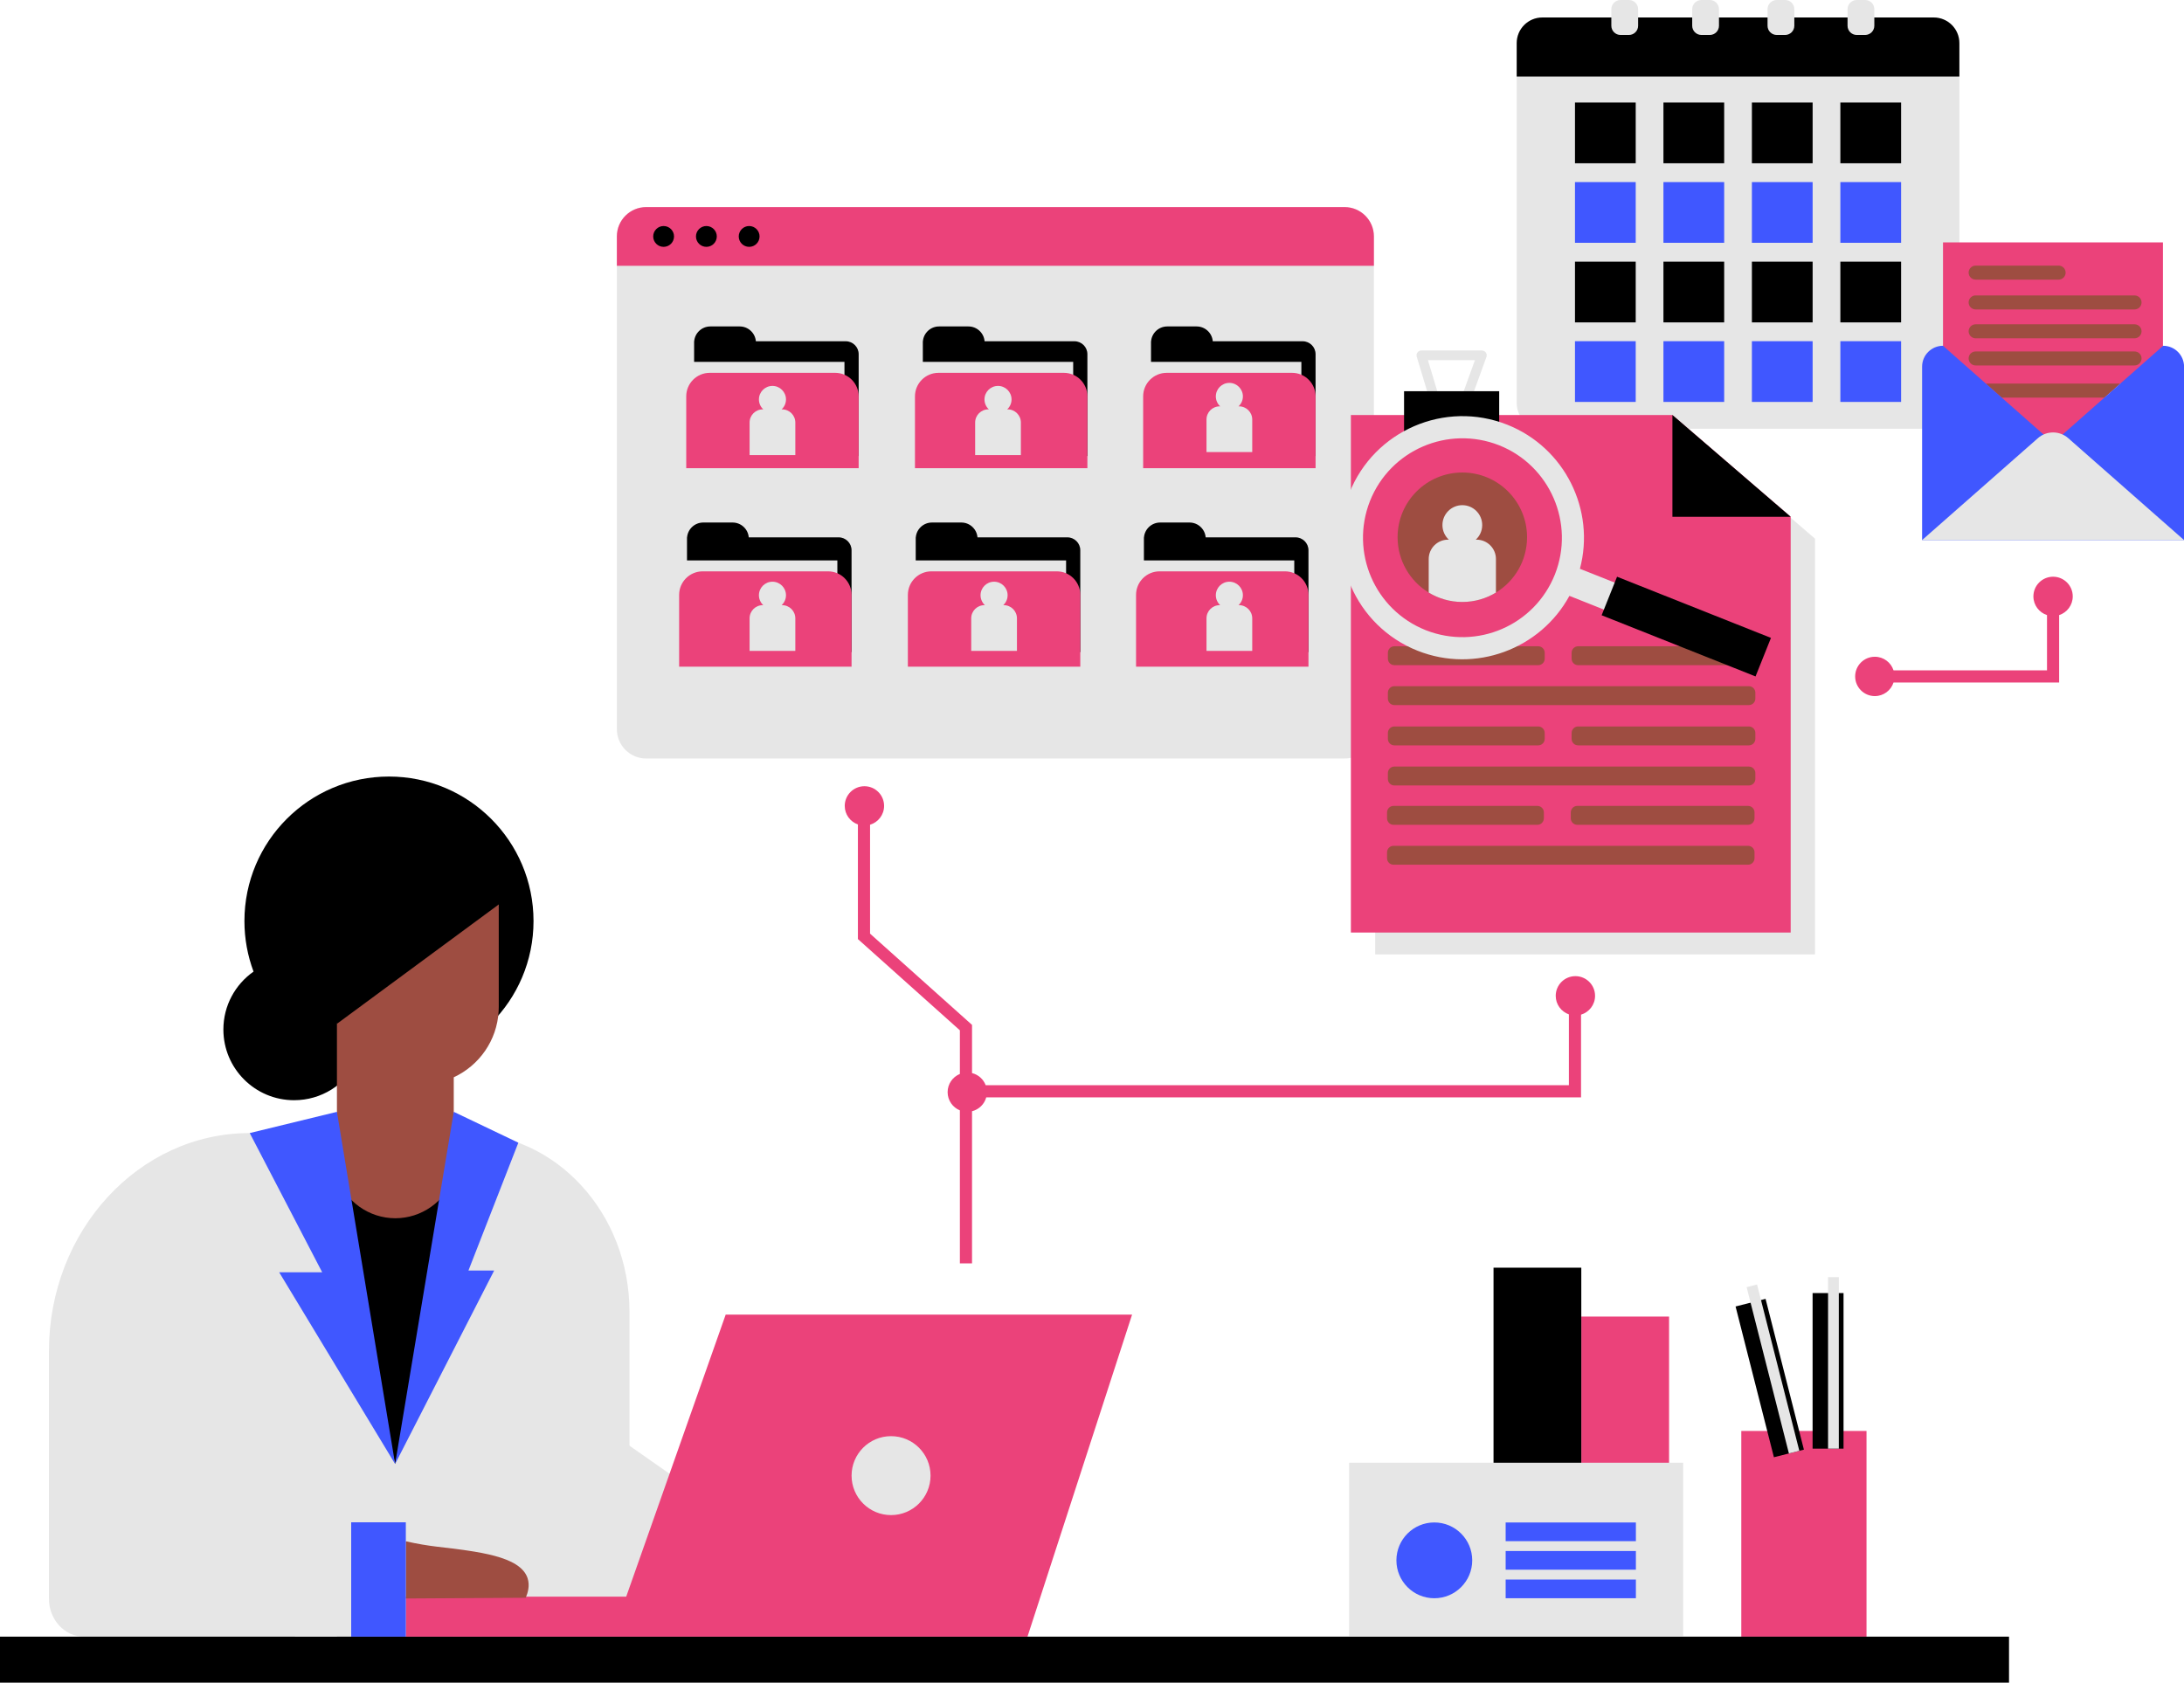 <?xml version="1.0" encoding="UTF-8" standalone="no"?><svg xmlns="http://www.w3.org/2000/svg" xmlns:xlink="http://www.w3.org/1999/xlink" fill="#000000" height="500" preserveAspectRatio="xMidYMid meet" version="1" viewBox="0.0 0.0 648.8 500.0" width="648.8" zoomAndPan="magnify"><g id="change1_1"><path d="M582.07,12.815V119.78c0,4.215-3.406,7.621-7.621,7.621H458.188c-4.208,0-7.621-3.407-7.621-7.621V12.815 c0-4.215,3.414-7.621,7.621-7.621h116.261C578.663,5.193,582.07,8.6,582.07,12.815z M436.837,119.14l4.736-13.063 c0.161-0.443,0.095-0.935-0.175-1.321c-0.27-0.385-0.711-0.615-1.182-0.615h-17.963c-0.457,0-0.886,0.216-1.159,0.582 c-0.272,0.366-0.355,0.84-0.223,1.277l3.932,13.063c0.23,0.763,1.035,1.196,1.798,0.966c0.763-0.23,1.196-1.035,0.966-1.798 l-3.372-11.204h13.962l-4.034,11.128c-0.272,0.75,0.116,1.577,0.865,1.849c0.163,0.059,0.328,0.087,0.492,0.087 C436.07,120.092,436.624,119.727,436.837,119.14z M539.174,160.055v123.543H408.522V129.815h95.519L539.174,160.055z M408.144,70.254v146.414c0,4.814-3.905,8.718-8.718,8.718H191.969c-4.814,0-8.718-3.904-8.718-8.718V70.254 c0-4.814,3.904-8.718,8.718-8.718h207.457C404.239,61.535,408.144,65.44,408.144,70.254z M138.115,336.683H74.19 c-32.946,0-59.653,29.025-59.653,64.829v73.521c0,6.236,4.652,11.292,10.391,11.292h162.073V389.81 C187.001,360.469,165.114,336.683,138.115,336.683z" fill="#e6e6e6"/></g><g id="change2_1"><path d="M495.83,480.95h-26.075v-89.737h26.075V480.95z M554.485,425.2h-37.199v61.126h37.199V425.2z" fill="#eb427a"/></g><g id="change3_1"><path d="M535.885,430.749l-8.909,2.265l-11.391-44.801l8.909-2.265L535.885,430.749z M547.659,384.237h-9.193v46.226h9.193V384.237z M469.756,376.69h-26.075v89.737h26.075V376.69z M115.552,230.746c-23.715,0-42.94,19.225-42.94,42.94 c0,5.284,0.96,10.343,2.706,15.018c-5.415,3.801-8.958,10.088-8.958,17.206c0,11.604,9.407,21.011,21.011,21.011 c8.126,0,15.17-4.616,18.665-11.367c3.062,0.693,6.244,1.071,9.516,1.071c23.715,0,42.94-19.225,42.94-42.94 S139.267,230.746,115.552,230.746z M596.82,486.325H0V500h596.82V486.325z M100.094,347.041h34.569v139.284h-34.569V347.041z"/></g><g id="change1_2"><path d="M214.373,448.748l-28.347,25.691c-1.762-16.413-3.523-32.826-5.286-49.24 C191.952,433.049,203.162,440.898,214.373,448.748z M117.378,435.013l-17.285-72.278l-12.51,123.59h55.52l21.949-80.126 l-30.256-43.464L117.378,435.013z" fill="#e6e6e6"/></g><g id="change2_2"><path d="M215.581,390.624l-29.554,83.815H120.56v11.886h61.275h19.947h103.453l31.073-95.701L215.581,390.624 L215.581,390.624z" fill="#eb427a"/></g><g id="change4_1"><path d="M148.166,268.754v24.792v5.644c0,0.427-0.013,0.847-0.039,1.261c-0.465,8.734-5.799,16.169-13.33,19.66 v29.634c-2.614,7.343-9.612,12.27-17.397,12.25c-7.752-0.019-14.703-4.938-17.307-12.25v-80.997 C116.113,268.749,132.14,268.749,148.166,268.754z M120.56,457.986c3.406,0.774,6.504,1.275,9.264,1.604 c12.025,1.433,24.718,2.749,26.905,9.358c0.718,2.171,0.08,4.351-0.546,5.821c-11.874,0.071-23.748,0.144-35.622,0.215 C120.56,469.319,120.56,463.652,120.56,457.986z" fill="#9e4d41"/></g><g id="change1_3"><path d="M534.525,431.095l-3.094,0.787l-12.562-49.409l3.094-0.787L534.525,431.095z M546.255,379.482h-3.193v50.981 h3.193V379.482z M500.025,434.638h-99.246v51.687h99.246V434.638z" fill="#e6e6e6"/></g><g id="change5_1"><path d="M117.378,435.013l-34.44-56.955h12.778L74.19,336.683l25.904-6.309L117.378,435.013z M117.378,435.013 l29.424-57.478h-7.644l14.823-37.99l-19.185-9.172L117.378,435.013z M120.56,452.342h-16.232v33.983h16.232V452.342z M426.091,452.389c-6.219,0-11.261,5.042-11.261,11.261s5.042,11.261,11.261,11.261c6.219,0,11.261-5.042,11.261-11.261 S432.31,452.389,426.091,452.389z M485.974,457.942h-38.692v-5.551h38.692V457.942z M485.974,466.427h-38.692v-5.551h38.692V466.427 z M485.974,474.91h-38.692v-5.551h38.692V474.91z" fill="#4057ff"/></g><g id="change3_2"><path d="M251.244,101.404c2.121,0,3.841,1.719,3.841,3.841v30.26h-48.886v-30.478v-3.206v-0.417h0.021 c0.212-2.467,2.278-4.405,4.801-4.405h8.724c2.522,0,4.589,1.938,4.801,4.405H251.244z M222.434,159.67 c-0.212-2.467-2.278-4.405-4.801-4.405h-8.724c-2.522,0-4.589,1.937-4.801,4.405h-0.021v0.417v3.206v30.478h48.886v-30.26 c0-2.121-1.719-3.841-3.841-3.841H222.434z M292.493,101.404c-0.212-2.467-2.278-4.405-4.801-4.405h-8.724 c-2.522,0-4.589,1.938-4.801,4.405h-0.021v0.417v3.206v30.478h48.886v-30.26c0-2.121-1.719-3.841-3.841-3.841H292.493z M290.383,159.67c-0.212-2.467-2.278-4.405-4.801-4.405h-8.724c-2.522,0-4.589,1.937-4.801,4.405h-0.021v0.417v3.206v30.478h48.886 v-30.26c0-2.121-1.719-3.841-3.841-3.841H290.383z M360.279,101.404c-0.212-2.467-2.278-4.405-4.801-4.405h-8.724 c-2.522,0-4.589,1.938-4.801,4.405h-0.021v0.417v3.206v30.478h48.886v-30.26c0-2.121-1.719-3.841-3.841-3.841H360.279z M358.169,159.67c-0.212-2.467-2.278-4.405-4.801-4.405h-8.724c-2.522,0-4.589,1.937-4.801,4.405h-0.021v0.417v3.206v30.478h48.886 v-30.26c0-2.121-1.719-3.841-3.841-3.841H358.169z"/></g><g id="change1_4"><path d="M250.864,139.113h-47.002v-31.581h47.002V139.113z M248.754,166.521h-47.002v31.581h47.002V166.521z M318.812,107.533H271.81v31.581h47.002V107.533z M316.702,166.521h-47.002v31.581h47.002V166.521z M386.598,107.533h-47.002v31.581 h47.002V107.533z M384.488,166.521h-47.002v31.581h47.002V166.521z" fill="#e6e6e6"/></g><g id="change2_3"><path d="M255.084,139.113h-51.223v-21.34c0-3.86,3.129-6.99,6.99-6.99h37.243c3.86,0,6.99,3.129,6.99,6.99V139.113z M245.984,169.772h-37.243c-3.86,0-6.99,3.129-6.99,6.99v21.34h51.223v-21.34C252.974,172.901,249.845,169.772,245.984,169.772z M316.043,110.784h-37.243c-3.86,0-6.99,3.129-6.99,6.99v21.34h51.223v-21.34C323.033,113.913,319.903,110.784,316.043,110.784z M313.933,169.772h-37.243c-3.86,0-6.99,3.129-6.99,6.99v21.34h51.223v-21.34C320.922,172.901,317.793,169.772,313.933,169.772z M383.829,110.784h-37.243c-3.86,0-6.99,3.129-6.99,6.99v21.34h51.223v-21.34C390.819,113.913,387.689,110.784,383.829,110.784z M381.719,169.772h-37.243c-3.86,0-6.99,3.129-6.99,6.99v21.34h51.223v-21.34C388.709,172.901,385.579,169.772,381.719,169.772z" fill="#eb427a"/></g><g id="change2_4"><path d="M531.957,153.559v123.543H401.305V123.32h95.519L531.957,153.559z M642.548,72.021v62.854h-65.34V72.021 H642.548z M629.879,113.982l-4.727,4.169h8.953c1.152,0,2.084-0.933,2.084-2.085c0-1.152-0.933-2.085-2.084-2.085H629.879z" fill="#eb427a"/></g><g id="change4_2"><path d="M453.643,159.636c0,6.965-3.702,13.063-9.245,16.441c-2.909,1.775-6.329,2.793-9.989,2.793 c-3.652,0-7.073-1.018-9.981-2.793c-5.543-3.37-9.245-9.469-9.245-16.441c0-10.624,8.61-19.234,19.226-19.234 C445.033,140.403,453.643,149.013,453.643,159.636z M521.463,207.587v-1.761c0-1.065-0.864-1.929-1.929-1.929H414.225 c-1.065,0-1.929,0.864-1.929,1.929v1.761c0,1.065,0.864,1.929,1.929,1.929h105.308C520.599,209.516,521.463,208.653,521.463,207.587 z M521.463,195.725v-1.761c0-1.065-0.864-1.929-1.929-1.929h-50.725c-1.065,0-1.929,0.864-1.929,1.929v1.761 c0,1.065,0.864,1.929,1.929,1.929h50.725C520.599,197.654,521.463,196.79,521.463,195.725z M458.886,219.554v-1.761 c0-1.065-0.864-1.929-1.929-1.929h-42.731c-1.065,0-1.929,0.864-1.929,1.929v1.761c0,1.065,0.864,1.929,1.929,1.929h42.731 C458.022,221.483,458.886,220.619,458.886,219.554z M521.463,219.554v-1.761c0-1.065-0.864-1.929-1.929-1.929h-50.725 c-1.065,0-1.929,0.864-1.929,1.929v1.761c0,1.065,0.864,1.929,1.929,1.929h50.725C520.599,221.483,521.463,220.619,521.463,219.554z M521.463,231.468v-1.761c0-1.065-0.864-1.929-1.929-1.929H414.225c-1.065,0-1.929,0.864-1.929,1.929v1.761 c0,1.065,0.864,1.929,1.929,1.929h105.308C520.599,233.397,521.463,232.534,521.463,231.468z M458.637,243.158v-1.761 c0-1.065-0.864-1.929-1.929-1.929h-42.731c-1.065,0-1.929,0.864-1.929,1.929v1.761c0,1.065,0.864,1.929,1.929,1.929h42.731 C457.773,245.087,458.637,244.223,458.637,243.158z M521.214,255.02v-1.761c0-1.065-0.864-1.929-1.929-1.929H413.977 c-1.065,0-1.929,0.864-1.929,1.929v1.761c0,1.065,0.864,1.929,1.929,1.929h105.308C520.35,256.949,521.214,256.085,521.214,255.02z M521.214,243.158v-1.761c0-1.065-0.864-1.929-1.929-1.929H468.56c-1.065,0-1.929,0.864-1.929,1.929v1.761 c0,1.065,0.864,1.929,1.929,1.929h50.725C520.35,245.087,521.214,244.223,521.214,243.158z M458.886,195.725v-1.761 c0-1.065-0.864-1.929-1.929-1.929h-42.731c-1.065,0-1.929,0.864-1.929,1.929v1.761c0,1.065,0.864,1.929,1.929,1.929h42.731 C458.022,197.654,458.886,196.79,458.886,195.725z" fill="#9e4d41"/></g><g id="change4_3"><path d="M611.556,78.921h-24.65c-0.578,0-1.1,0.235-1.475,0.61c-0.375,0.375-0.61,0.896-0.61,1.475 c0,1.152,0.933,2.085,2.085,2.085h24.65c0.573,0,1.094-0.235,1.47-0.61c0.375-0.375,0.61-0.896,0.61-1.475 C613.635,79.853,612.702,78.921,611.556,78.921z M634.105,87.78h-47.199c-1.152,0-2.085,0.933-2.085,2.085 c0,0.578,0.234,1.1,0.61,1.475c0.375,0.375,0.896,0.61,1.475,0.61h47.199c1.152,0,2.084-0.933,2.084-2.085 C636.19,88.713,635.257,87.78,634.105,87.78z M634.105,96.358h-47.199c-1.152,0-2.085,0.933-2.085,2.085 c0,0.573,0.234,1.094,0.61,1.47c0.375,0.375,0.896,0.61,1.475,0.61h47.199c1.152,0,2.084-0.933,2.084-2.079 C636.19,97.29,635.257,96.358,634.105,96.358z M634.105,104.43h-47.199c-1.152,0-2.085,0.928-2.085,2.079 c0,0.578,0.234,1.1,0.61,1.475c0.375,0.375,0.896,0.61,1.475,0.61h47.199c1.152,0,2.084-0.933,2.084-2.085 S635.257,104.43,634.105,104.43z M589.934,113.982l4.721,4.169h30.497l4.727-4.169H589.934z" fill="#9e4d41"/></g><g id="change5_2"><path d="M485.922,72.151h-18.044V54.107h18.044V72.151z M512.201,54.107h-18.044v18.044h18.044V54.107z M538.48,54.107h-18.044v18.044h18.044V54.107z M564.759,54.107h-18.044v18.044h18.044V54.107z M485.922,101.39h-18.044v18.044 h18.044V101.39z M512.201,101.39h-18.044v18.044h18.044V101.39z M538.48,101.39h-18.044v18.044h18.044V101.39z M564.759,101.39 h-18.044v18.044h18.044V101.39z M642.605,102.747l-0.057,0.052l-12.669,11.184l-4.727,4.169l-15.248,13.461l-15.248-13.461 l-4.721-4.169l-12.726-11.236c-3.429,0-6.212,2.778-6.212,6.207v51.53h77.821v-51.53 C648.817,105.524,646.034,102.747,642.605,102.747z" fill="#4057ff"/></g><g id="change1_5"><path d="M276.435,438.475c0,6.478-5.251,11.729-11.729,11.729c-6.478,0-11.729-5.251-11.729-11.729 s5.251-11.729,11.729-11.729C271.184,426.746,276.435,431.997,276.435,438.475z M232.348,121.64h-0.149 c0.794-0.734,1.294-1.782,1.294-2.948c0-2.22-1.8-4.02-4.02-4.02c-2.22,0-4.02,1.8-4.02,4.02c0,1.167,0.5,2.214,1.294,2.948h-0.149 c-2.163,0-3.917,1.754-3.917,3.917v9.668h13.585v-9.668C236.266,123.394,234.512,121.64,232.348,121.64z M302.104,183.736v9.668 h-13.585v-9.668c0-2.164,1.754-3.917,3.917-3.917h0.149c-0.794-0.734-1.294-1.782-1.294-2.948c0-2.22,1.8-4.02,4.02-4.02 c2.22,0,4.02,1.8,4.02,4.02c0,1.167-0.5,2.214-1.294,2.948h0.149C300.35,179.819,302.104,181.573,302.104,183.736z M372,124.659 v9.668h-13.585v-9.668c0-2.164,1.754-3.917,3.917-3.917h0.149c-0.794-0.734-1.294-1.782-1.294-2.948c0-2.22,1.8-4.02,4.02-4.02 c2.22,0,4.02,1.8,4.02,4.02c0,1.167-0.5,2.214-1.294,2.948h0.149C370.246,120.742,372,122.496,372,124.659z M303.272,125.557v9.668 h-13.585v-9.668c0-2.164,1.754-3.917,3.917-3.917h0.149c-0.794-0.734-1.294-1.782-1.294-2.948c0-2.22,1.8-4.02,4.02-4.02 c2.22,0,4.02,1.8,4.02,4.02c0,1.167-0.5,2.214-1.294,2.948h0.149C301.518,121.64,303.272,123.394,303.272,125.557z M236.266,183.736 v9.668H222.68v-9.668c0-2.164,1.754-3.917,3.917-3.917h0.149c-0.794-0.734-1.294-1.782-1.294-2.948c0-2.22,1.8-4.02,4.02-4.02 c2.22,0,4.02,1.8,4.02,4.02c0,1.167-0.5,2.214-1.294,2.948h0.149C234.512,179.819,236.266,181.573,236.266,183.736z M372,183.736 v9.668h-13.585v-9.668c0-2.164,1.754-3.917,3.917-3.917h0.149c-0.794-0.734-1.294-1.782-1.294-2.948c0-2.22,1.8-4.02,4.02-4.02 c2.22,0,4.02,1.8,4.02,4.02c0,1.167-0.5,2.214-1.294,2.948h0.149C370.246,179.819,372,181.573,372,183.736z M444.398,166.11v9.967 c-2.909,1.775-6.329,2.793-9.989,2.793c-3.652,0-7.073-1.018-9.981-2.793v-9.967c0-3.176,2.576-5.752,5.759-5.752h0.216 c-1.169-1.083-1.898-2.62-1.898-4.338c0-3.262,2.642-5.911,5.904-5.911c3.262,0,5.911,2.649,5.911,5.911 c0,1.718-0.736,3.255-1.905,4.338h0.224C441.822,160.358,444.398,162.935,444.398,166.11z M648.817,160.483l-34.405-30.284 c-2.576-2.267-6.436-2.267-9.012,0l-34.405,30.284H648.817z" fill="#e6e6e6"/></g><g id="change2_5"><path d="M408.144,70.254v8.726H183.25v-8.726c0-4.814,3.904-8.718,8.718-8.718h207.457 C404.239,61.535,408.144,65.44,408.144,70.254z M468.003,290.058c-3.228,0-5.845,2.617-5.845,5.845c0,2.551,1.636,4.714,3.915,5.512 v21.055H292.821c-0.672-1.782-2.186-3.146-4.06-3.609v-14.319l-30.294-27.112v-32.364c2.412-0.72,4.171-2.953,4.171-5.599 c0-3.228-2.617-5.845-5.845-5.845c-3.228,0-5.845,2.617-5.845,5.845c0,2.549,1.634,4.711,3.91,5.51v34.066l30.294,27.112v12.961 c-2.135,0.87-3.641,2.964-3.641,5.412c0,2.448,1.506,4.541,3.641,5.412v45.468h3.609v-45.212c2.049-0.507,3.668-2.09,4.225-4.118 h176.695v-24.578c2.409-0.722,4.167-2.953,4.167-5.597C473.848,292.675,471.231,290.058,468.003,290.058z M611.711,182.774v20.027 h-49.196c-0.761,2.344-2.96,4.04-5.558,4.04c-3.228,0-5.845-2.617-5.845-5.845c0-3.228,2.617-5.845,5.845-5.845 c2.598,0,4.797,1.696,5.558,4.041h45.587v-16.419c-2.344-0.761-4.041-2.96-4.041-5.558c0-3.228,2.617-5.845,5.845-5.845 c3.228,0,5.845,2.617,5.845,5.845C615.751,179.814,614.055,182.013,611.711,182.774z" fill="#eb427a"/></g><g id="change3_3"><path d="M148.166,268.754l-48.073,35.461l-17.155-43.078l36.175-14.635L148.166,268.754z M574.448,5.193H458.188 c-4.208,0-7.621,3.406-7.621,7.621v9.924H582.07v-9.924C582.07,8.6,578.663,5.193,574.448,5.193z M485.922,48.509h-18.044V30.465 h18.044V48.509z M512.201,30.465h-18.044v18.044h18.044V30.465z M538.48,30.465h-18.044v18.044h18.044V30.465z M564.759,30.465 h-18.044v18.044h18.044V30.465z M485.922,77.749h-18.044v18.044h18.044V77.749z M512.201,77.749h-18.044v18.044h18.044V77.749z M538.48,77.749h-18.044v18.044h18.044V77.749z M564.759,77.749h-18.044v18.044h18.044V77.749z M197.14,67.164 c-1.709,0-3.094,1.385-3.094,3.094s1.385,3.094,3.094,3.094s3.094-1.385,3.094-3.094S198.848,67.164,197.14,67.164z M212.939,70.257 c0,1.709-1.385,3.094-3.094,3.094c-1.709,0-3.094-1.385-3.094-3.094s1.385-3.094,3.094-3.094 C211.554,67.164,212.939,68.549,212.939,70.257z M225.644,70.257c0,1.709-1.385,3.094-3.094,3.094s-3.094-1.385-3.094-3.094 s1.385-3.094,3.094-3.094S225.644,68.549,225.644,70.257z M445.366,128.82h-28.262v-12.568h28.262V128.82z"/></g><g id="change1_6"><path d="M447.767,126.204c-18.525-7.354-39.547,1.735-46.901,20.259c-7.354,18.525,1.735,39.547,20.259,46.901 c17.137,6.799,36.494-0.486,45.097-16.304l49.746,19.773l3.191-8.048l-49.815-19.773 C473.993,151.598,464.904,133.004,447.767,126.204z M461.921,170.677c-6.036,15.194-23.173,22.549-38.367,16.582 c-15.194-6.036-22.549-23.173-16.582-38.368c6.036-15.194,23.173-22.549,38.368-16.582 C460.533,138.346,467.888,155.552,461.921,170.677z M483.903,10.386h-2.494c-1.508,0-2.731-1.223-2.731-2.731V2.731 c0-1.508,1.223-2.731,2.731-2.731h2.494c1.508,0,2.731,1.223,2.731,2.731v4.924C486.634,9.164,485.412,10.386,483.903,10.386z M510.658,7.655V2.731c0-1.508-1.223-2.731-2.731-2.731h-2.494c-1.508,0-2.731,1.223-2.731,2.731v4.924 c0,1.508,1.223,2.731,2.731,2.731h2.494C509.436,10.386,510.658,9.164,510.658,7.655z M533.039,7.655V2.731 c0-1.508-1.223-2.731-2.731-2.731l-2.494,0c-1.508,0-2.731,1.223-2.731,2.731v4.924c0,1.508,1.223,2.731,2.731,2.731h2.494 C531.816,10.386,533.039,9.164,533.039,7.655z M556.806,7.655V2.731c0-1.508-1.223-2.731-2.731-2.731h-2.494 c-1.508,0-2.731,1.223-2.731,2.731v4.924c0,1.508,1.223,2.731,2.731,2.731h2.494C555.583,10.386,556.806,9.164,556.806,7.655z" fill="#e6e6e6"/></g><g id="change3_4"><path d="M531.957,153.559h-35.133v-30.24L531.957,153.559z M526.098,189.549l-4.579,11.448l-45.722-18.178l4.579-11.448 L526.098,189.549z"/></g></svg>